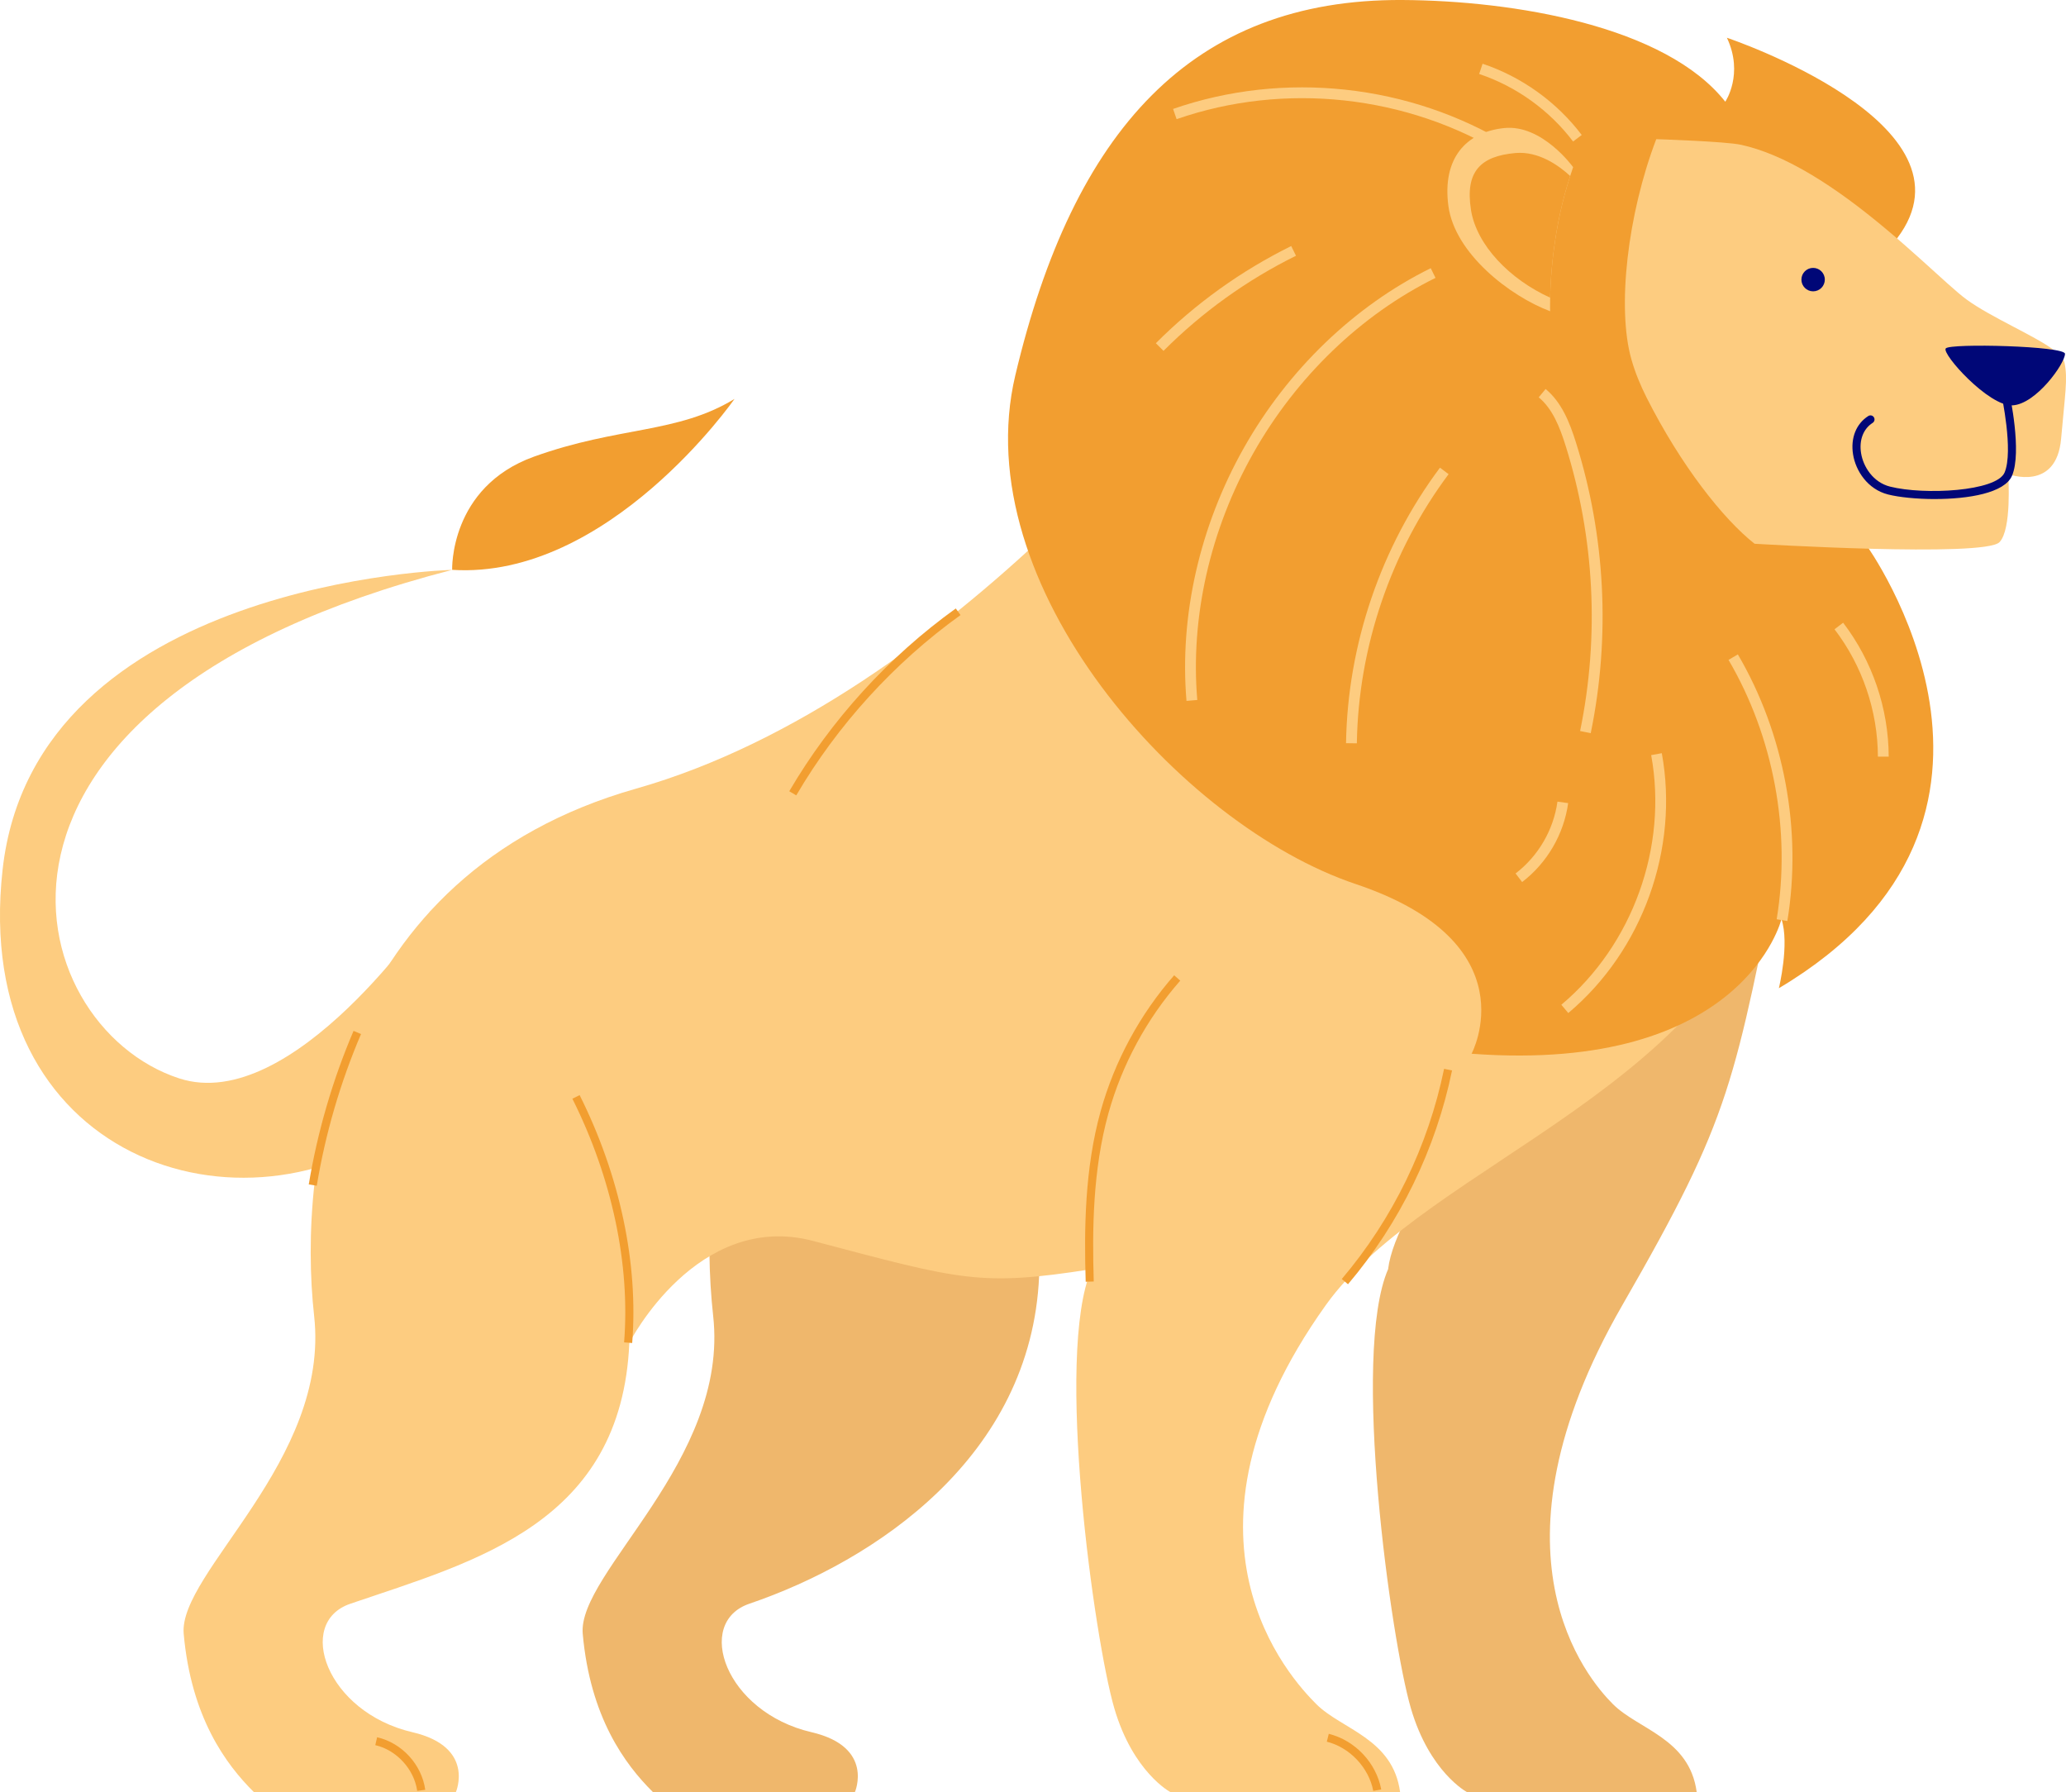 <?xml version="1.0" encoding="UTF-8"?><svg id="Layer_1" xmlns="http://www.w3.org/2000/svg" viewBox="0 0 764.2 662.77"><defs><style>.cls-1{fill:#000777;}.cls-2{fill:#efb76c;}.cls-3{fill:#fdcc80;}.cls-4{fill:#f29e30;}</style></defs><path class="cls-2" d="m440.34,428.29c-23.23,17.82-55.98,43.67-55.98,43.67-2.92,66.8-60.67,105.29-107.19,121.13-20.4,6.94-8.91,40.09,23.01,47.51,23.36,5.43,16.04,22.16,16.04,22.16h-74.69c-10.39-10.29-23.22-27.68-25.98-58.54-2.03-22.59,54.19-64.09,48.25-117.54-6.28-56.56,4.18-177.05,119.06-195.03,94.57-14.81,57.48,136.63,57.48,136.63Z"/><path class="cls-2" d="m513.45,469.37c-13.75,31.67,1.11,137.28,8.41,162.33,6.93,23.76,20.79,31.07,20.79,31.07h84.95c-2.65-19.9-21.6-23.15-31-32.56-9.4-9.4-49.31-55.83,3.46-147.48,41.04-71.27,41.04-81.16,59.55-172.06,6.96-34.15-140.55,111.73-146.16,158.7Z"/><path class="cls-3" d="m159.36,336.77s-51.07,75.69-93.07,62.04c-59.53-19.35-91.06-138.57,100.96-188.06,0,0-154.41,3.96-166.29,110.86-11.88,106.9,88.52,140.35,150.88,92.84l7.51-77.67Z"/><path class="cls-4" d="m167.25,210.74s-1.07-30.6,30.28-41.87c31.36-11.27,53.02-8.44,74.16-21.34,0,0-46.59,66.89-104.44,63.21Z"/><path class="cls-3" d="m517.9,662.77h-84.95s-13.86-7.32-20.79-31.07c-7.31-25.05-22.16-130.65-8.41-162.33-41.25,6.43-47.97,4.09-102.9-10.43-43.06-11.38-68.06,37.65-68.06,37.65-2.92,66.8-56.69,80.67-103.22,96.51-20.4,6.94-8.91,40.09,23.01,47.51,23.36,5.43,16.04,22.16,16.04,22.16h-74.69c-10.39-10.29-23.22-27.68-25.98-58.54-2.03-22.59,54.19-64.09,48.25-117.54-6.28-56.56,7.21-163.26,119.06-195.03,118.75-33.73,214.51-163.31,214.51-163.31l209.83,182.32c-18.65,90.9-131.19,118.68-169.25,172.06-61.4,86.11-12.87,138.08-3.46,147.48,9.4,9.4,28.35,12.65,31,32.56Z"/><path class="cls-4" d="m117.17,438.51l-2.96-.49c3.24-19.5,8.81-38.61,16.57-56.79l2.76,1.18c-7.67,17.96-13.18,36.84-16.37,56.1Z"/><path class="cls-4" d="m233.84,496.67l-2.99-.24c2.3-28.87-4.49-60.87-19.13-90.1l2.68-1.34c14.88,29.71,21.79,62.27,19.44,91.68Z"/><path class="cls-4" d="m401.59,474.02c-.59-19.24-.39-41.78,5.54-63.12,5.14-18.46,14.54-35.83,27.19-50.22l2.25,1.98c-12.36,14.05-21.54,31.01-26.56,49.04-5.83,20.95-6.02,43.21-5.44,62.22l-3,.09Z"/><path class="cls-4" d="m507.96,662.32c-1.62-8.6-8.69-16.09-17.18-18.21l.73-2.91c9.74,2.43,17.54,10.7,19.4,20.56l-2.95.56Z"/><path class="cls-4" d="m154.32,662.31c-1.11-8-7.63-15.12-15.5-16.92l.67-2.92c9.19,2.1,16.51,10.09,17.81,19.43l-2.97.41Z"/><path class="cls-4" d="m294.53,294.14l-2.59-1.52c15.46-26.38,36.76-49.76,61.6-67.6l1.75,2.44c-24.5,17.6-45.51,40.66-60.76,66.68Z"/><path class="cls-4" d="m498.61,474.94l-2.29-1.94c18.87-22.26,31.96-49.14,37.84-77.73l2.94.61c-5.99,29.08-19.3,56.42-38.49,79.06Z"/><path class="cls-4" d="m658.96,339.89s-13.87,57.25-114.64,49.8c0,0,22.01-40.99-42.85-62.75-64.86-21.76-144.25-110.63-125.93-188.07C396.98,48.29,440.87-.41,518.67,0c41.38.22,97.39,9.6,119.5,37.61,0,0,6.95-10.19.6-23.65,0,0,95.25,31.88,62.92,74.21l-11.55,113.1s73.69,101.32-32.15,164.19c0,0,4.02-16.37.96-25.56Z"/><path class="cls-3" d="m661.13,340.61l-3.95-.65c5.37-32.53-1.13-67.49-17.81-95.92l3.45-2.03c17.15,29.23,23.83,65.16,18.31,98.6Z"/><path class="cls-3" d="m580.1,374.64l-2.57-3.06c26.4-22.17,39.44-58.41,33.23-92.32l3.93-.72c6.47,35.3-7.11,73.02-34.59,96.1Z"/><path class="cls-3" d="m563.03,326.2l-2.43-3.18c8.4-6.42,14.04-16.1,15.49-26.56l3.96.55c-1.59,11.5-7.8,22.14-17.03,29.19Z"/><path class="cls-3" d="m556.4,57.2c-35.99-22.09-81.29-27-121.18-13.13l-1.31-3.78c41.01-14.26,87.58-9.21,124.59,13.5l-2.09,3.41Z"/><path class="cls-3" d="m581.87,52.33c-8.7-11.53-21.04-20.39-34.74-24.97l1.27-3.79c14.46,4.83,27.48,14.19,36.67,26.35l-3.19,2.41Z"/><path class="cls-3" d="m438.88,259.21c-2.67-31.37,4.86-64.59,21.2-93.54,16.34-28.95,40.9-52.56,69.14-66.49l1.77,3.59c-27.53,13.57-51.47,36.61-67.42,64.86s-23.3,60.66-20.7,91.24l-3.99.34Z"/><path class="cls-3" d="m501.89,274.9l-4-.06c.57-36.47,12.91-72.66,34.74-101.88l3.2,2.39c-21.33,28.55-33.39,63.91-33.94,99.55Z"/><path class="cls-3" d="m430.37,129.76l-2.83-2.83c14.64-14.67,31.49-26.76,50.07-35.94l1.77,3.59c-18.19,8.99-34.68,20.83-49.01,35.18Z"/><path class="cls-3" d="m588.39,271.15l-3.92-.81c7.21-35.01,5.34-71.54-5.4-105.64-2.12-6.72-4.78-13.52-9.91-17.76l2.55-3.08c5.93,4.91,8.88,12.34,11.18,19.64,10.95,34.74,12.85,71.97,5.51,107.65Z"/><path class="cls-3" d="m694.62,279.83c-.05-16.93-5.75-33.66-16.04-47.11l3.18-2.43c10.82,14.14,16.81,31.73,16.86,49.53h-4Z"/><path class="cls-3" d="m535.75,76.15c2.35,17.64,22.83,33.41,37.64,38.95,0,0-.09-1.83,0-5.01.17-8.41,1.31-26.31,7.41-45,.35-1.09.7-2.18,1.09-3.27,0,0-11.46-15.94-25.53-14.46-14.07,1.48-22.96,11.2-20.61,28.8Z"/><path class="cls-4" d="m544.09,77.55c2.05,13.2,14.53,25.85,29.29,32.53.17-8.41,1.31-26.31,7.41-45-4.05-3.75-11.59-9.24-20.21-8.49-12.85,1.13-18.71,6.77-16.48,20.97Z"/><path class="cls-3" d="m612.64,51.46c-10.63,27.82-14.62,62.49-9.18,81.49,1.35,4.79,3.31,9.5,5.58,14.03,12.81,25.35,28.48,45.07,39.97,54.11,0,0,85.09,5.15,90.59-.59,4.59-4.78,3.23-24.08,3.27-25.12v-.04s17.77,6.67,19.52-13.07c1.44-16.51,2.53-22.13,1.26-28.14-.04-.09-.04-.13-.04-.13-.09-.31-.22-.65-.39-1-.65-1.13-1.92-2.35-3.66-3.66-7.45-5.45-23.13-12.02-32.11-18.56-7.19-5.23-24.22-22.78-44.09-37.29-8.8-6.4-18.17-12.24-27.49-16.12-3.96-1.65-7.93-2.96-11.89-3.83-5.84-1.26-31.33-2.07-31.33-2.07Z"/><path class="cls-1" d="m715.74,184.56c-6.86,0-13.34-.68-17.34-1.69-7.62-1.92-12-8.81-12.96-14.79-.98-6.05,1.13-11.37,5.63-14.23.7-.45,1.63-.24,2.07.46.44.7.24,1.63-.46,2.07-3.46,2.2-5.06,6.4-4.28,11.22.81,5.01,4.44,10.78,10.73,12.36,12.69,3.19,39.4,1.76,42.35-5.21,3.37-7.96-1.17-28.88-1.22-29.09-.18-.81.33-1.61,1.14-1.79.81-.18,1.61.33,1.79,1.14.2.9,4.79,22.07,1.05,30.9-2.73,6.45-16.23,8.64-28.5,8.64Z"/><path class="cls-1" d="m666.33,103.4c0,2.39,1.94,4.34,4.33,4.34s4.33-1.94,4.33-4.34-1.94-4.33-4.33-4.33-4.33,1.94-4.33,4.33Z"/><path class="cls-1" d="m763.83,130.84c0-2.89-42.52-3.97-44.11-1.99-1.59,1.99,15.89,21.46,24.64,21.06,8.74-.4,19.47-15.5,19.47-19.07Z"/></svg>